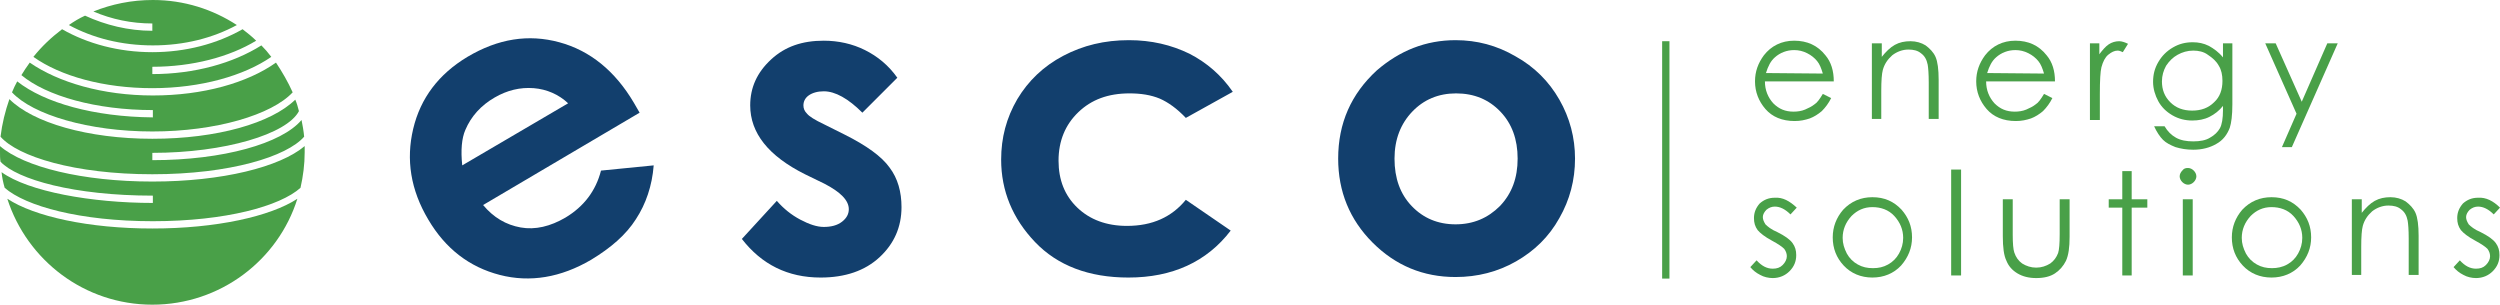 <?xml version="1.0" encoding="utf-8"?>
<!-- Generator: Adobe Illustrator 23.0.3, SVG Export Plug-In . SVG Version: 6.00 Build 0)  -->
<svg version="1.1" id="Layer_1" xmlns="http://www.w3.org/2000/svg" xmlns:xlink="http://www.w3.org/1999/xlink" x="0px" y="0px"
	 viewBox="0 0 479.2 58.4" style="enable-background:new 0 0 479.2 58.4;" xml:space="preserve">
<style type="text/css">
	.st0{fill:#49A048;}
	.st1{fill:#123F6D;}
</style>
<g>
	<path class="st0" d="M349.4,14.1c-0.3-1-0.6-1.8-1.1-2.4c-0.5-0.6-1.1-1.1-1.9-1.5s-1.6-0.6-2.5-0.6c-1.4,0-2.7,0.5-3.7,1.4
		c-0.8,0.7-1.3,1.7-1.7,3L349.4,14.1L349.4,14.1z M349.4,18l1.6,0.8c-0.5,1-1.1,1.8-1.8,2.5c-0.7,0.6-1.5,1.1-2.3,1.4
		c-0.9,0.3-1.8,0.5-2.9,0.5c-2.4,0-4.3-0.8-5.6-2.3c-1.3-1.5-2-3.3-2-5.3c0-1.9,0.6-3.5,1.7-5c1.4-1.8,3.4-2.8,5.8-2.8
		c2.5,0,4.5,0.9,6,2.8c1.1,1.3,1.6,3,1.6,5h-13.2c0,1.7,0.6,3.1,1.6,4.2c1.1,1.1,2.3,1.6,3.9,1.6c0.7,0,1.5-0.1,2.2-0.4
		s1.3-0.6,1.8-1C348.3,19.7,348.8,19,349.4,18"/>
	<path class="st0" d="M358.8,8.3h1.9v2.6c0.8-1,1.6-1.8,2.5-2.3c0.9-0.5,1.9-0.7,3-0.7c1.1,0,2.1,0.3,2.9,0.8
		c0.8,0.6,1.5,1.3,1.9,2.2c0.4,0.9,0.6,2.4,0.6,4.4v7.5h-1.9v-7c0-1.7-0.1-2.8-0.2-3.4c-0.2-1-0.6-1.7-1.3-2.2
		c-0.6-0.5-1.4-0.7-2.4-0.7c-1.1,0-2.2,0.4-3.1,1.1c-0.9,0.8-1.5,1.7-1.8,2.8c-0.2,0.7-0.3,2.1-0.3,4v5.4h-1.8V8.3z"/>
	<path class="st0" d="M391.8,14.1c-0.3-1-0.6-1.8-1.1-2.4c-0.5-0.6-1.1-1.1-1.9-1.5s-1.6-0.6-2.5-0.6c-1.4,0-2.7,0.5-3.7,1.4
		c-0.8,0.7-1.3,1.7-1.7,3L391.8,14.1L391.8,14.1z M391.8,18l1.6,0.8c-0.5,1-1.1,1.8-1.8,2.5c-0.7,0.6-1.5,1.1-2.3,1.4
		c-0.9,0.3-1.8,0.5-2.9,0.5c-2.4,0-4.3-0.8-5.6-2.3c-1.3-1.5-2-3.3-2-5.3c0-1.9,0.6-3.5,1.7-5c1.4-1.8,3.4-2.8,5.8-2.8
		c2.5,0,4.5,0.9,6,2.8c1.1,1.3,1.6,3,1.6,5h-13.2c0,1.7,0.6,3.1,1.6,4.2c1.1,1.1,2.3,1.6,3.9,1.6c0.7,0,1.5-0.1,2.2-0.4
		s1.3-0.6,1.8-1C390.7,19.7,391.2,19,391.8,18"/>
	<path class="st0" d="M400.5,8.3h1.9v2.1c0.6-0.8,1.2-1.5,1.8-1.9s1.3-0.6,2-0.6c0.5,0,1.1,0.2,1.7,0.5l-1,1.6
		c-0.4-0.2-0.7-0.3-1-0.3c-0.6,0-1.2,0.3-1.8,0.8c-0.6,0.5-1,1.3-1.3,2.4c-0.2,0.8-0.3,2.5-0.3,5.1v5h-1.9V8.3H400.5z"/>
	<path class="st0" d="M420.4,9.7c-1.1,0-2.1,0.3-3,0.8c-0.9,0.5-1.6,1.2-2.2,2.1c-0.5,0.9-0.8,1.9-0.8,3c0,1.6,0.5,2.9,1.6,4
		c1.1,1.1,2.5,1.6,4.2,1.6s3.1-0.5,4.2-1.6c1.1-1,1.6-2.4,1.6-4.1c0-1.1-0.2-2.1-0.7-2.9c-0.5-0.9-1.2-1.5-2.1-2.1
		C422.4,9.9,421.4,9.7,420.4,9.7 M426,8.3h1.9V20c0,2.1-0.2,3.6-0.5,4.5c-0.5,1.3-1.3,2.4-2.6,3.1c-1.2,0.7-2.7,1.1-4.4,1.1
		c-1.3,0-2.4-0.2-3.4-0.5c-1-0.4-1.8-0.8-2.4-1.4c-0.6-0.6-1.2-1.5-1.7-2.6h2c0.6,1,1.3,1.7,2.2,2.2c0.9,0.5,2,0.7,3.3,0.7
		s2.4-0.2,3.2-0.7c0.9-0.5,1.5-1.1,1.9-1.8c0.4-0.7,0.6-1.9,0.6-3.5v-0.8c-0.7,0.9-1.6,1.6-2.6,2.1s-2.1,0.7-3.3,0.7
		c-1.3,0-2.6-0.3-3.8-1s-2.1-1.6-2.7-2.7c-0.6-1.1-1-2.4-1-3.7c0-1.4,0.3-2.6,1-3.8s1.6-2.1,2.8-2.8c1.2-0.7,2.4-1,3.8-1
		c1.1,0,2.1,0.2,3.1,0.7c0.9,0.5,1.9,1.2,2.7,2.2V8.3H426z"/>
	<polygon class="st0" points="434.2,8.3 436.2,8.3 441.2,19.5 446.1,8.3 448.1,8.3 439.3,28.2 437.4,28.2 440.2,21.8 	"/>
	<path class="st0" d="M344.4,39.8l-1.2,1.3c-1-1-2-1.5-3-1.5c-0.6,0-1.1,0.2-1.6,0.6c-0.4,0.4-0.7,0.9-0.7,1.4s0.2,0.9,0.5,1.4
		c0.4,0.4,1.1,1,2.3,1.5c1.4,0.7,2.4,1.4,2.9,2.1s0.7,1.4,0.7,2.3c0,1.2-0.4,2.2-1.3,3.1c-0.8,0.8-1.9,1.3-3.2,1.3
		c-0.8,0-1.7-0.2-2.4-0.6c-0.8-0.4-1.4-0.9-1.9-1.5l1.2-1.3c1,1.1,2,1.6,3.1,1.6c0.8,0,1.4-0.2,1.9-0.7s0.8-1.1,0.8-1.7
		c0-0.5-0.2-1-0.5-1.4c-0.4-0.4-1.1-0.9-2.4-1.6s-2.2-1.4-2.7-2c-0.5-0.7-0.7-1.4-0.7-2.3c0-1.1,0.4-2,1.1-2.8
		c0.8-0.7,1.7-1.1,2.9-1.1C341.7,37.8,343,38.5,344.4,39.8"/>
	<path class="st0" d="M358.9,39.7c-1.6,0-2.9,0.6-4,1.7c-1.1,1.2-1.7,2.6-1.7,4.2c0,1.1,0.3,2,0.8,3c0.5,0.9,1.2,1.6,2.1,2.1
		c0.9,0.5,1.8,0.7,2.9,0.7c1.1,0,2-0.2,2.9-0.7c0.9-0.5,1.6-1.2,2.1-2.1s0.8-1.9,0.8-3c0-1.6-0.6-3-1.7-4.2
		C362,40.2,360.5,39.7,358.9,39.7 M358.9,37.8c2.3,0,4.1,0.8,5.6,2.4c1.3,1.5,2,3.2,2,5.3c0,2-0.7,3.8-2.1,5.4
		c-1.4,1.5-3.3,2.3-5.5,2.3s-4.1-0.8-5.5-2.3c-1.4-1.5-2.1-3.3-2.1-5.4c0-2,0.7-3.8,2-5.3C354.8,38.6,356.7,37.8,358.9,37.8"/>
	<rect x="374" y="32.5" class="st0" width="1.9" height="20.3"/>
	<path class="st0" d="M383.9,38.2h1.9V45c0,1.7,0.1,2.8,0.3,3.4c0.3,0.9,0.8,1.6,1.5,2.1c0.8,0.5,1.7,0.8,2.7,0.8s1.9-0.3,2.7-0.8
		c0.7-0.5,1.2-1.2,1.5-2c0.2-0.6,0.3-1.8,0.3-3.6v-6.7h1.9v7.2c0,2-0.2,3.5-0.7,4.6c-0.5,1-1.2,1.8-2.1,2.4
		c-0.9,0.6-2.1,0.9-3.6,0.9c-1.4,0-2.6-0.3-3.6-0.9S385,51,384.6,50c-0.5-1-0.7-2.6-0.7-4.7L383.9,38.2L383.9,38.2z"/>
	<polygon class="st0" points="406.8,32.8 408.6,32.8 408.6,38.2 411.6,38.2 411.6,39.8 408.6,39.8 408.6,52.8 406.8,52.8 
		406.8,39.8 404.2,39.8 404.2,38.2 406.8,38.2 	"/>
	<path class="st0" d="M418.4,38.2h1.9v14.6h-1.9V38.2z M419.4,32.2c0.4,0,0.8,0.2,1.1,0.5s0.5,0.7,0.5,1.1s-0.2,0.8-0.5,1.1
		c-0.3,0.3-0.7,0.5-1.1,0.5c-0.4,0-0.8-0.2-1.1-0.5c-0.3-0.3-0.5-0.7-0.5-1.1s0.2-0.8,0.5-1.1C418.6,32.3,418.9,32.2,419.4,32.2"/>
	<path class="st0" d="M435.4,39.7c-1.6,0-2.9,0.6-4,1.7c-1.1,1.2-1.7,2.6-1.7,4.2c0,1.1,0.3,2,0.8,3c0.5,0.9,1.2,1.6,2.1,2.1
		c0.9,0.5,1.8,0.7,2.9,0.7c1,0,2-0.2,2.9-0.7c0.9-0.5,1.6-1.2,2.1-2.1s0.8-1.9,0.8-3c0-1.6-0.6-3-1.7-4.2
		C438.5,40.2,437,39.7,435.4,39.7 M435.4,37.8c2.3,0,4.1,0.8,5.6,2.4c1.3,1.5,2,3.2,2,5.3c0,2-0.7,3.8-2.1,5.4
		c-1.4,1.5-3.3,2.3-5.5,2.3s-4.1-0.8-5.5-2.3c-1.4-1.5-2.1-3.3-2.1-5.4c0-2,0.7-3.8,2-5.3C431.3,38.6,433.2,37.8,435.4,37.8"/>
	<path class="st0" d="M450.8,38.2h1.9v2.6c0.8-1,1.6-1.8,2.5-2.3c0.9-0.5,1.9-0.7,3-0.7c1.1,0,2.1,0.3,2.9,0.8
		c0.8,0.6,1.5,1.3,1.9,2.2c0.4,0.9,0.6,2.4,0.6,4.4v7.5h-1.9v-7c0-1.7-0.1-2.8-0.2-3.4c-0.2-1-0.6-1.7-1.3-2.2
		c-0.6-0.5-1.4-0.7-2.4-0.7c-1.1,0-2.2,0.4-3.1,1.1c-0.9,0.8-1.5,1.7-1.8,2.8c-0.2,0.7-0.3,2.1-0.3,4v5.4h-1.8V38.2z"/>
	<path class="st0" d="M479.2,39.8l-1.2,1.3c-1-1-2-1.5-3-1.5c-0.6,0-1.1,0.2-1.6,0.6c-0.4,0.4-0.7,0.9-0.7,1.4s0.2,0.9,0.5,1.4
		c0.4,0.4,1.1,1,2.3,1.5c1.4,0.7,2.4,1.4,2.9,2.1s0.7,1.4,0.7,2.3c0,1.2-0.4,2.2-1.3,3.1c-0.8,0.8-1.9,1.3-3.2,1.3
		c-0.8,0-1.7-0.2-2.4-0.6c-0.8-0.4-1.4-0.9-1.9-1.5l1.2-1.3c1,1.1,2,1.6,3.1,1.6c0.8,0,1.4-0.2,1.9-0.7s0.8-1.1,0.8-1.7
		c0-0.5-0.2-1-0.5-1.4c-0.4-0.4-1.1-0.9-2.4-1.6s-2.2-1.4-2.7-2c-0.5-0.7-0.7-1.4-0.7-2.3c0-1.1,0.4-2,1.1-2.8
		c0.8-0.7,1.7-1.1,2.9-1.1C476.5,37.8,477.9,38.5,479.2,39.8"/>
	<rect x="318.6" y="7.9" class="st0" width="1.4" height="45.5"/>
	<path class="st0" d="M17.9,2.2c3.5,1.5,7.3,2.3,11.3,2.3v1.4c-4.6,0-9-1.1-12.9-2.9c-1.1,0.5-2.1,1.1-3.1,1.8
		c4.6,2.5,10.1,3.9,16.1,3.9s11.5-1.4,16.1-3.9C40.8,1.8,35.3,0,29.3,0C25.2,0,21.4,0.8,17.9,2.2"/>
	<path class="st0" d="M29.2,16.9c9.3,0,17.6-2.4,22.8-6c-0.6-0.8-1.2-1.5-1.9-2.2c-5.4,3.4-12.8,5.5-20.9,5.5v-1.4
		c7.7,0,14.8-1.9,19.9-5c-0.8-0.8-1.7-1.5-2.6-2.2C41.6,8.4,35.6,10,29.2,10S16.8,8.4,11.9,5.6C9.8,7.2,8,8.9,6.4,10.9
		C11.6,14.6,19.9,16.9,29.2,16.9"/>
	<path class="st0" d="M29.2,43.8c-12.2,0-22.6-2.3-27.8-5.7c3.8,11.8,14.8,20.3,27.8,20.3S53.3,49.9,57,38.1
		C51.8,41.5,41.4,43.8,29.2,43.8"/>
	<path class="st0" d="M3.3,15.6c-0.4,0.7-0.7,1.4-1,2.1c4,4.3,14.7,7.5,26.9,7.5s22.9-3.2,26.9-7.5c-0.9-2-2-3.9-3.2-5.7
		c-5.5,3.9-14,6.3-23.6,6.3S11.2,15.8,5.7,12c-0.6,0.8-1.1,1.6-1.6,2.4c4.8,4,14.3,6.7,25.2,6.7v1.4C18,22.4,8.5,19.7,3.3,15.6"/>
	<path class="st0" d="M57.6,36c0.5-2.2,0.8-4.5,0.8-6.8c0-0.4,0-0.8,0-1.2c-4.7,4-15.8,6.8-29.2,6.8S4.6,32,0,28c0,0.4,0,0.8,0,1.2
		c0,0.6,0,1.2,0.1,1.8c3.2,3.4,14.1,6.5,29.2,6.5v1.4c-11.8,0-23.9-2.2-29-5.9c0.1,1,0.3,2,0.6,3c4,3.5,14.4,6.4,28.4,6.4
		S53.7,39.5,57.6,36"/>
	<path class="st0" d="M29.2,33.4c14.9,0,25.8-3.4,29.1-7.2C58.2,25.1,58,24,57.8,23c-3.8,4.5-15,7.7-28.6,7.7v-1.4
		c13.9,0,25.8-3.6,28.1-8c-0.2-0.8-0.4-1.5-0.7-2.2c-4.6,4.5-15,7.5-27.4,7.5S6.3,23.5,1.8,19c-0.8,2.3-1.4,4.7-1.7,7.2
		C3.4,30,14.3,33.4,29.2,33.4"/>
	<path class="st1" d="M108.9,19.8c-1.8-1.7-4.1-2.7-6.6-2.9c-2.6-0.2-5.1,0.4-7.5,1.8c-2.6,1.5-4.5,3.6-5.6,6.2
		c-0.7,1.6-0.9,3.9-0.6,6.8L108.9,19.8z M122.6,21.6l-30,17.7c2,2.4,4.4,3.8,7.2,4.3c2.8,0.5,5.7-0.2,8.6-1.9c3.5-2.1,5.8-5.1,6.8-9
		l10.1-1c-0.3,3.9-1.5,7.4-3.4,10.3c-1.9,3-4.8,5.5-8.6,7.8c-5.8,3.4-11.7,4.4-17.5,2.9s-10.4-5-13.7-10.6
		c-3.4-5.7-4.3-11.5-2.9-17.4s4.9-10.5,10.4-13.8c5.9-3.5,11.7-4.4,17.6-2.8c5.9,1.6,10.7,5.5,14.3,11.6L122.6,21.6z"/>
	<path class="st1" d="M172,14.9l-6.7,6.7c-2.7-2.7-5.2-4.1-7.4-4.1c-1.2,0-2.2,0.3-2.9,0.8s-1,1.2-1,1.9c0,0.6,0.2,1.1,0.7,1.6
		c0.4,0.5,1.5,1.2,3.2,2l4,2c4.2,2.1,7.1,4.2,8.6,6.3c1.6,2.1,2.3,4.7,2.3,7.6c0,3.8-1.4,7-4.2,9.6s-6.6,3.9-11.3,3.9
		c-6.3,0-11.3-2.5-15.1-7.4l6.7-7.3c1.3,1.5,2.8,2.7,4.5,3.6s3.2,1.4,4.5,1.4c1.4,0,2.6-0.3,3.5-1s1.3-1.5,1.3-2.4
		c0-1.7-1.6-3.3-4.7-4.9l-3.7-1.8c-7-3.5-10.5-7.9-10.5-13.2c0-3.4,1.3-6.3,4-8.8s6-3.6,10.1-3.6c2.8,0,5.5,0.6,7.9,1.8
		C168.2,10.8,170.3,12.5,172,14.9"/>
	<path class="st1" d="M236.3,17.6l-9,5c-1.7-1.8-3.4-3-5-3.7c-1.7-0.7-3.6-1-5.8-1c-4.1,0-7.3,1.2-9.8,3.6s-3.8,5.5-3.8,9.3
		c0,3.7,1.2,6.7,3.6,9c2.4,2.3,5.6,3.5,9.5,3.5c4.9,0,8.6-1.7,11.3-5l8.6,5.9c-4.6,6-11.2,9-19.6,9c-7.6,0-13.6-2.3-17.9-6.8
		c-4.3-4.5-6.5-9.8-6.5-15.8c0-4.2,1-8,3.1-11.6c2.1-3.5,5-6.3,8.8-8.3s7.9-3,12.6-3c4.3,0,8.1,0.9,11.6,2.6
		C231.3,12,234.1,14.4,236.3,17.6"/>
	<path class="st1" d="M279.1,17.9c-3.4,0-6.2,1.2-8.4,3.5c-2.2,2.3-3.4,5.3-3.4,9c0,3.8,1.1,6.8,3.3,9.1c2.2,2.3,5,3.5,8.4,3.5
		c3.4,0,6.2-1.2,8.5-3.5c2.3-2.4,3.4-5.4,3.4-9.1s-1.1-6.7-3.3-9C285.4,19.1,282.6,17.9,279.1,17.9 M279,7.7c4.1,0,7.9,1,11.5,3.1
		c3.6,2,6.4,4.8,8.4,8.3s3,7.3,3,11.3c0,4.1-1,7.9-3,11.4c-2,3.6-4.8,6.3-8.3,8.3s-7.4,3-11.6,3c-6.2,0-11.5-2.2-15.9-6.6
		c-4.4-4.4-6.6-9.8-6.6-16.1c0-6.8,2.5-12.4,7.4-16.9C268.3,9.7,273.3,7.7,279,7.7"/>
</g>
</svg>
